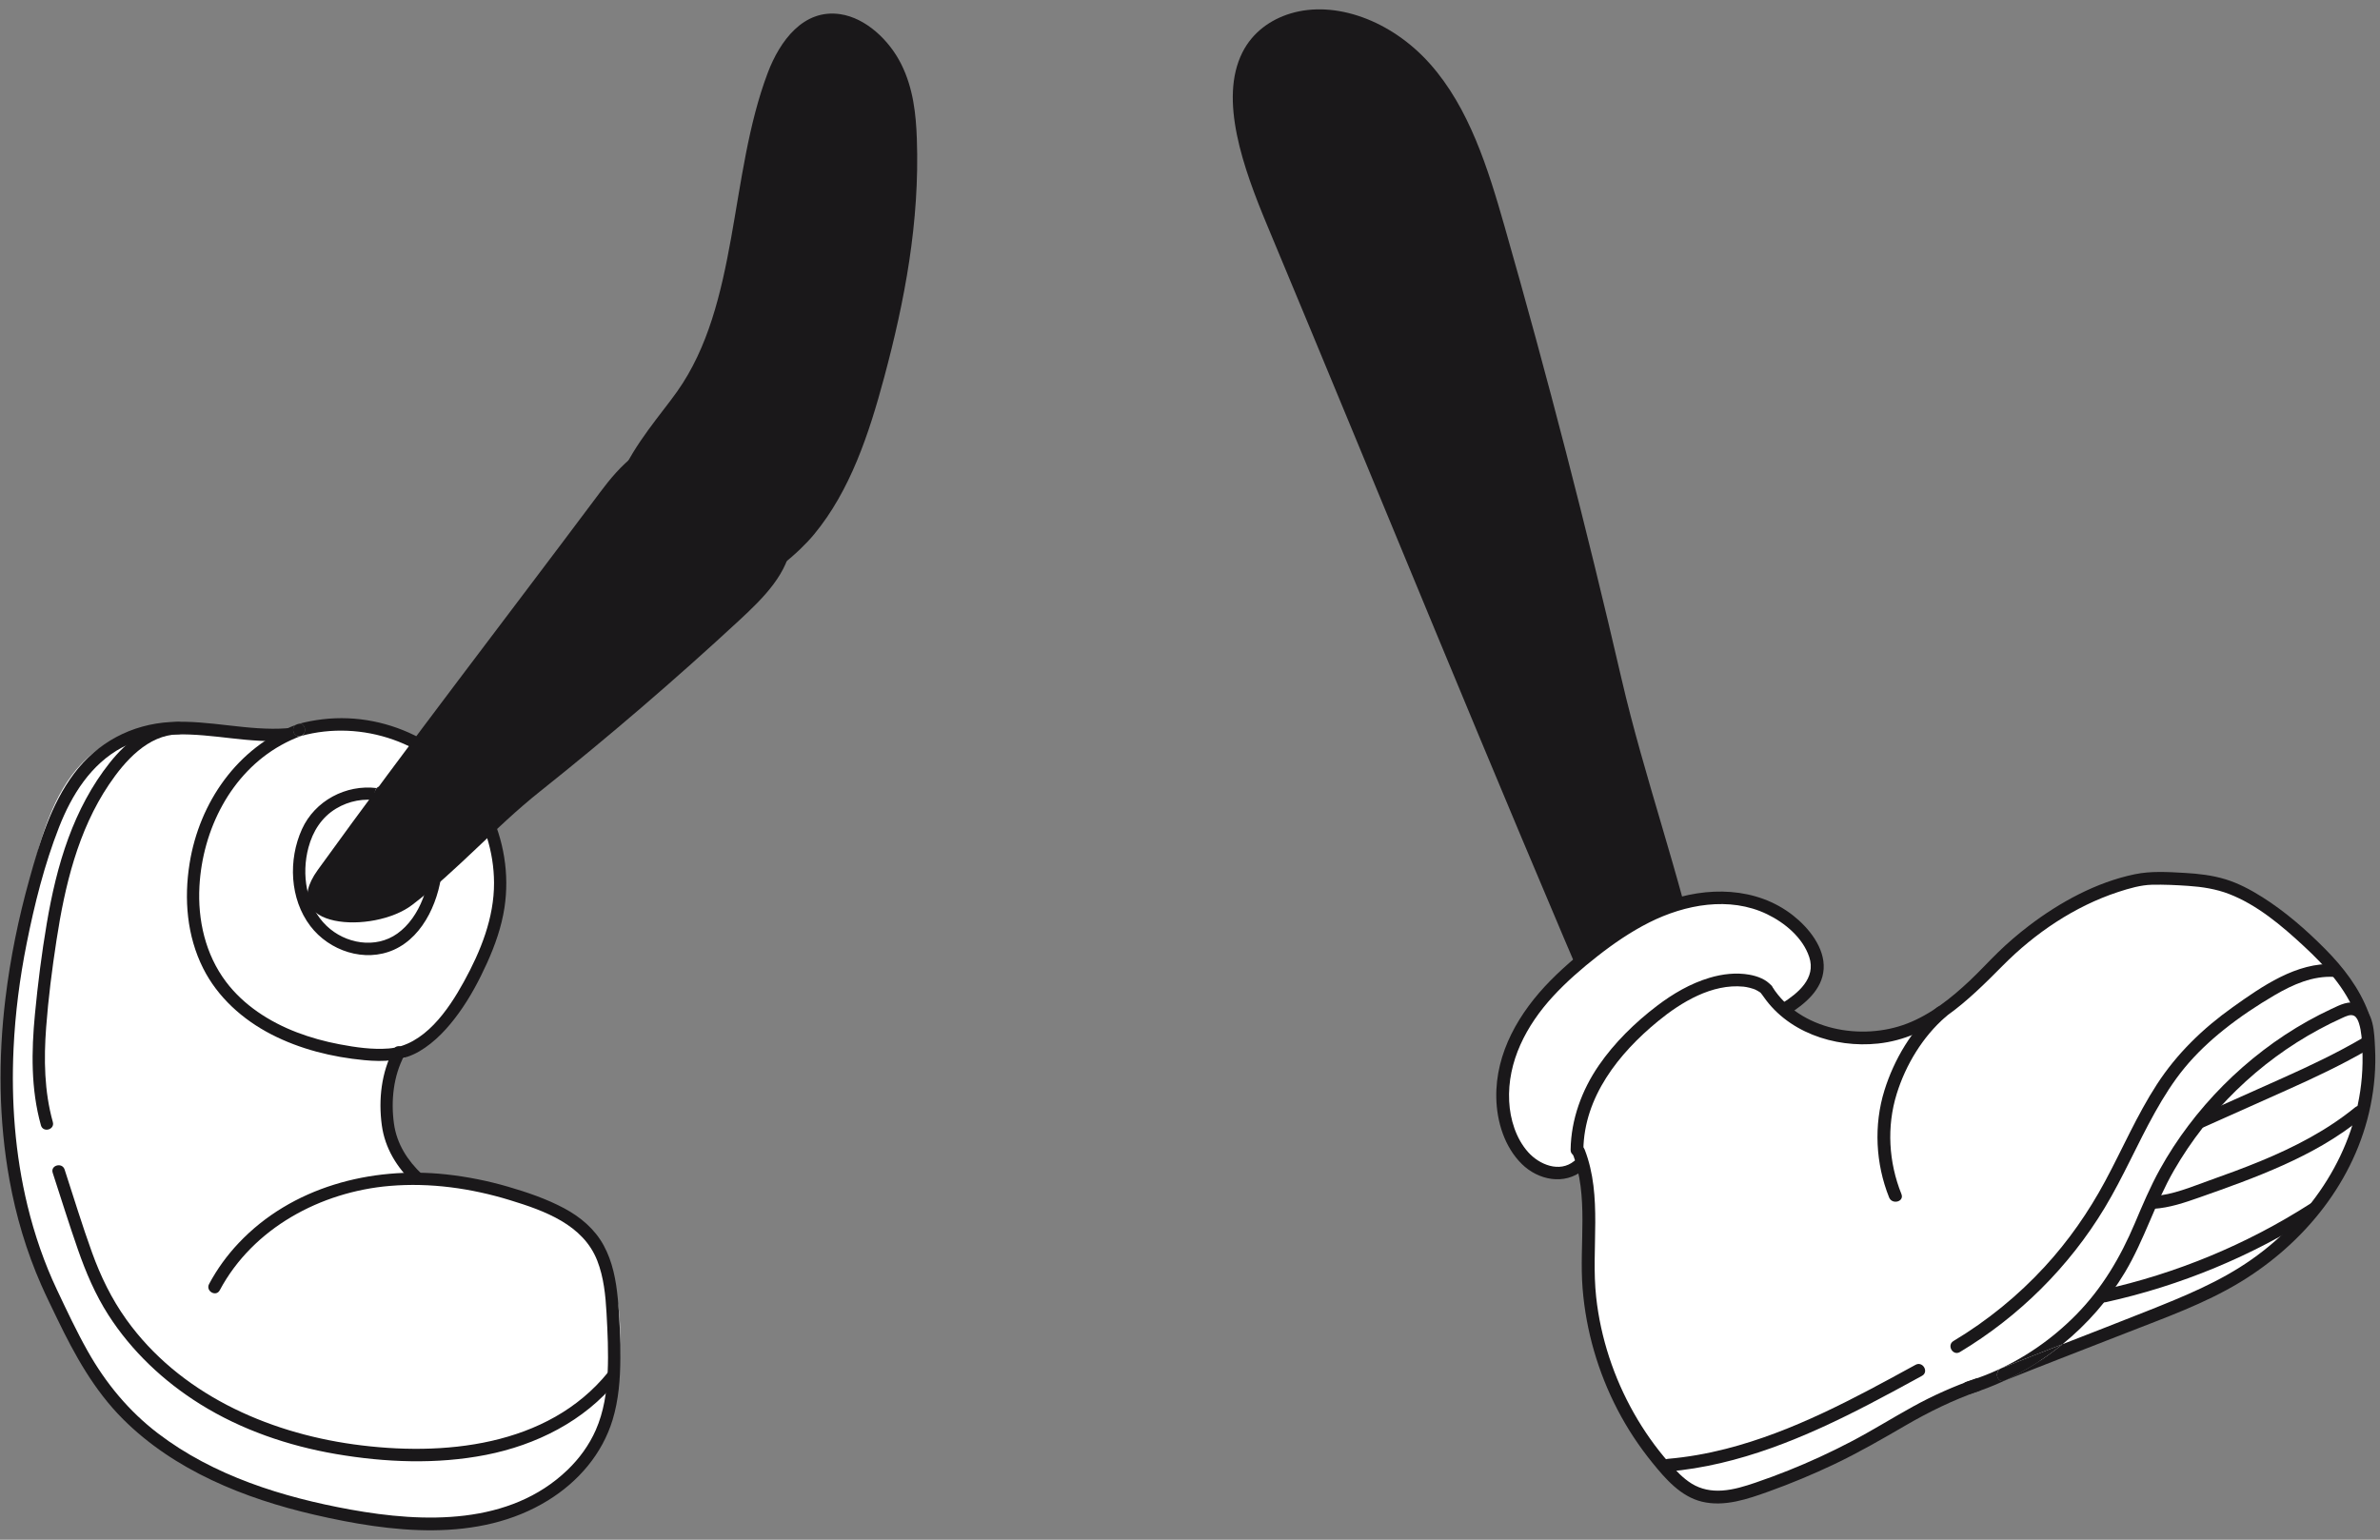 <?xml version="1.0" encoding="UTF-8"?>
<!DOCTYPE svg PUBLIC '-//W3C//DTD SVG 1.0//EN'
          'http://www.w3.org/TR/2001/REC-SVG-20010904/DTD/svg10.dtd'>
<svg height="1678.6" preserveAspectRatio="xMidYMid meet" version="1.0" viewBox="-0.6 -10.2 2594.1 1678.6" width="2594.1" xmlns="http://www.w3.org/2000/svg" xmlns:xlink="http://www.w3.org/1999/xlink" zoomAndPan="magnify"
><rect x="-0.6" y="-10.2" width="2594.1" height="1678.6" fill="#808080" stroke="none"/><defs
  ><clipPath id="a"
    ><path d="M 2138 1082 L 2588.41 1082 L 2588.41 1510 L 2138 1510 Z M 2138 1082"
    /></clipPath
    ><clipPath id="b"
    ><path d="M 0 776 L 676 776 L 676 1658.121 L 0 1658.121 Z M 0 776"
    /></clipPath
  ></defs
  ><g
  ><g id="change1_2"
    ><path d="M 1766.84 730.062 C 1728.648 564.91 1686.059 400.109 1639.141 236.02 C 1621.25 173.43 1600.762 107.301 1557.871 59.211 C 1515.629 11.859 1454.551 -10.16 1406.07 4.48 C 1384.172 11.09 1364.539 25.102 1353.531 47.039 C 1327.828 98.281 1354.441 172.852 1380.762 235.879 C 1504.121 531.34 1624.5 828.227 1750.969 1122.52 C 1809.641 1259.051 1873.359 1142.16 1853.629 1050.82 C 1830.879 945.508 1791.551 836.91 1766.84 730.062" fill="#1a181a"
    /></g
    ><g id="change2_1"
    ><path d="M 2402.191 950.48 C 2374.59 943.297 2344.879 940.18 2317.871 949.305 C 2298.922 955.707 2242.02 983.445 2226.559 996.137 C 2187.559 1028.172 2175.852 1050.352 2134.25 1078.93 C 2092.648 1107.512 2058.75 1126.512 2009.359 1116.121 C 1975.27 1108.941 1945.488 1088.391 1912.23 1077.988 C 1849.672 1058.43 1776.41 1079.289 1733.539 1128.871 C 1717.738 1147.141 1705.59 1170.23 1706.988 1194.328 C 1708.328 1217.379 1721.621 1237.801 1728.84 1259.73 C 1746.078 1312.148 1722.059 1369.16 1734.828 1422.852 C 1740.828 1448.059 1769.879 1568.629 1829.852 1608.629 C 1888.441 1647.719 1950.32 1604.199 2005.148 1572.23 C 2053.84 1543.84 2104.359 1518.48 2156.73 1497.641 C 2250.289 1460.41 2350.43 1437.281 2436.25 1384.621 C 2522.07 1331.961 2593.539 1238.672 2582.051 1138.641 C 2571.531 1047.012 2491.449 973.723 2402.191 950.48" fill="#fff"
    /></g
    ><g id="change2_2"
    ><path d="M 1846.27 969.434 C 1802.281 976.496 1762.641 1000.238 1727.82 1028.039 C 1695.609 1053.762 1665.871 1084.211 1649.141 1121.879 C 1632.398 1159.559 1630.398 1205.5 1651.672 1240.809 C 1689.359 1303.391 1740.109 1240.98 1776.238 1212.031 C 1833.68 1166 1892.672 1121.922 1953.078 1079.871 C 1964.922 1071.629 1977.691 1062.238 1981.102 1048.23 C 1984.531 1034.172 1977.289 1019.602 1967.949 1008.551 C 1939.172 974.547 1890.25 962.367 1846.27 969.434" fill="#fff"
    /></g
    ><g id="change1_3"
    ><path d="M 2211.59 1469.23 C 2201.301 1473.281 2191.031 1477.359 2180.781 1481.48 C 2172.59 1484.781 2176.148 1498.211 2184.449 1494.898 C 2207.031 1484.34 2228.23 1470.93 2247.531 1455.199 C 2235.551 1459.859 2223.551 1464.512 2211.59 1469.23" fill="#1a181a"
    /></g
    ><g clip-path="url(#a)" id="change1_26"
    ><path d="M 2569.781 1084.078 C 2559.762 1080.02 2549.609 1085.512 2540.602 1089.711 C 2531.762 1093.84 2523.07 1098.301 2514.559 1103.059 C 2497.781 1112.449 2481.68 1123.051 2466.398 1134.719 C 2435.488 1158.32 2408.039 1185.91 2384.602 1216.949 C 2373.191 1232.059 2362.82 1247.969 2353.641 1264.531 C 2343.102 1283.539 2334.699 1303.469 2326.238 1323.461 C 2310.559 1360.488 2290.691 1394.238 2262.359 1423.059 C 2235.82 1450.07 2203.98 1471.988 2169.039 1486.691 C 2160.512 1490.289 2151.781 1493.379 2142.93 1496.109 C 2134.41 1498.738 2138.039 1512.172 2146.629 1509.52 C 2159.57 1505.531 2172.211 1500.621 2184.449 1494.898 C 2176.148 1498.211 2172.59 1484.781 2180.781 1481.48 C 2191.031 1477.359 2201.301 1473.281 2211.59 1469.23 C 2223.551 1464.512 2235.551 1459.859 2247.531 1455.199 C 2274.422 1433.281 2297.621 1406.82 2315.48 1376.93 C 2336.672 1341.461 2348.371 1301.359 2369.039 1265.559 C 2387.559 1233.469 2410.531 1204.109 2437.051 1178.262 C 2463.781 1152.211 2494.02 1129.91 2526.859 1112.172 C 2535.191 1107.672 2543.672 1103.422 2552.32 1099.559 C 2555.988 1097.93 2561.219 1095.148 2565.211 1097.191 C 2568.172 1098.711 2569.68 1102.531 2570.621 1105.488 C 2573.379 1114.199 2573.781 1123.859 2574.23 1132.922 C 2574.738 1143.359 2574.551 1153.84 2573.691 1164.262 C 2567.012 1244.871 2519.281 1316.441 2454.148 1362.461 C 2418.98 1387.309 2379.398 1403.281 2339.621 1419.121 C 2308.988 1431.309 2278.25 1443.23 2247.531 1455.199 C 2228.23 1470.93 2207.031 1484.34 2184.449 1494.898 C 2184.461 1494.891 2184.469 1494.891 2184.469 1494.891 C 2228.531 1477.191 2272.879 1460.238 2317.078 1442.891 C 2358.988 1426.441 2402.281 1411.129 2440.941 1387.711 C 2511.25 1345.129 2566.578 1276.891 2583.172 1195.301 C 2587.391 1174.512 2589.219 1153.172 2588.078 1131.969 C 2587.25 1116.48 2587.078 1091.102 2569.781 1084.078" fill="#1a181a"
    /></g
    ><g id="change1_4"
    ><path d="M 2152.879 1492.77 C 2129.102 1501.039 2106.07 1511.289 2084.031 1523.461 C 2061.41 1535.961 2039.52 1549.68 2016.602 1561.641 C 1994.512 1573.172 1971.859 1583.629 1948.711 1592.879 C 1936.879 1597.602 1924.922 1602.051 1912.852 1606.16 C 1901.141 1610.141 1889.012 1613.93 1876.602 1614.77 C 1864.738 1615.57 1853.422 1613.512 1843.23 1607.219 C 1833.719 1601.352 1825.988 1592.941 1818.672 1584.609 C 1804.078 1568.012 1791.309 1549.859 1780.41 1530.641 C 1758.359 1491.77 1743.98 1448.238 1739.141 1403.781 C 1733.359 1350.602 1746.5 1294.262 1726.66 1243.121 C 1723.461 1234.859 1710.012 1238.449 1713.262 1246.809 C 1731.539 1293.949 1720.422 1345.539 1724.371 1394.629 C 1728.07 1440.531 1741.078 1485.449 1762.262 1526.34 C 1772.98 1547.02 1785.859 1566.52 1800.531 1584.609 C 1814.809 1602.199 1831.379 1621.32 1854.34 1626.898 C 1878.98 1632.879 1904.238 1624.07 1927.262 1615.82 C 1951.512 1607.109 1975.352 1597.18 1998.621 1586.109 C 2025.23 1573.441 2050.621 1558.781 2076.078 1543.988 C 2101.852 1529.012 2128.379 1515.98 2156.57 1506.18 C 2164.969 1503.262 2161.359 1489.82 2152.879 1492.77" fill="#1a181a"
    /></g
    ><g id="change1_5"
    ><path d="M 2533.578 1024.238 C 2512.891 1003.379 2490.238 983.629 2465.359 967.914 C 2452.77 959.965 2439.379 952.781 2425.102 948.406 C 2410.738 944.012 2395.629 942.285 2380.691 941.445 C 2362.43 940.426 2344.051 939.184 2326.051 942.934 C 2284.199 951.652 2244.379 973.43 2210.691 999.168 C 2198.91 1008.172 2187.648 1017.809 2177.039 1028.172 C 2166.719 1038.238 2156.98 1048.879 2146.48 1058.789 C 2126.48 1077.648 2104.141 1095.551 2078.262 1105.602 C 2028.609 1124.891 1961.16 1113.02 1931.219 1065.75 C 1926.449 1058.211 1914.41 1065.18 1919.211 1072.77 C 1945.801 1114.738 1998.551 1132.59 2046.461 1127.461 C 2103.328 1121.371 2144.238 1080.949 2182.512 1042.328 C 2217.512 1007.012 2260.559 977.895 2308.012 962.266 C 2320.191 958.254 2332.941 954.629 2344.801 954.348 C 2358 954.035 2371.469 954.695 2384.641 955.598 C 2399.672 956.625 2414.711 958.926 2428.828 964.363 C 2459.648 976.242 2486.461 999.012 2510.391 1021.199 C 2533.711 1042.828 2556.23 1067.078 2567.551 1097.359 C 2570.66 1105.66 2584.102 1102.07 2580.961 1093.66 C 2570.969 1066.93 2553.52 1044.352 2533.578 1024.238" fill="#1a181a"
    /></g
    ><g id="change1_6"
    ><path d="M 2110.32 1088.422 C 2083.512 1111.672 2063.828 1144.82 2053.352 1178.531 C 2041.559 1216.48 2043.699 1258.469 2058.461 1295.27 C 2061.762 1303.469 2075.211 1299.891 2071.871 1291.57 C 2057.949 1256.871 2055.629 1218.059 2066.762 1182.23 C 2076.559 1150.68 2095.09 1119.98 2120.148 1098.262 C 2126.922 1092.379 2117.051 1082.578 2110.32 1088.422" fill="#1a181a"
    /></g
    ><g id="change1_7"
    ><path d="M 1906.172 1052.41 C 1891.672 1049.84 1876.738 1051.609 1862.711 1055.789 C 1841.809 1062.02 1822.609 1073.27 1805.359 1086.43 C 1781.488 1104.609 1759.102 1126.5 1742.051 1151.281 C 1723.441 1178.359 1711.77 1210.27 1711.301 1243.301 C 1711.172 1252.25 1725.07 1252.25 1725.199 1243.301 C 1726.02 1185.621 1763.711 1138.27 1806.422 1103.191 C 1831.879 1082.27 1865.531 1062 1899.82 1065.441 C 1901.379 1065.602 1903.98 1066.031 1906.609 1066.711 C 1907.781 1067.012 1908.949 1067.352 1910.102 1067.738 C 1910.641 1067.922 1911.18 1068.121 1911.711 1068.309 C 1913.148 1068.84 1912.211 1068.5 1912.32 1068.551 C 1914.18 1069.41 1915.922 1070.398 1917.621 1071.531 C 1917.859 1071.691 1917.98 1071.762 1918.051 1071.789 C 1917.738 1071.43 1918.328 1071.93 1918.051 1071.789 C 1918.129 1071.891 1918.262 1072.031 1918.512 1072.27 C 1919.121 1072.898 1919.738 1073.5 1920.301 1074.172 C 1926 1081.078 1935.789 1071.199 1930.129 1064.34 C 1924.441 1057.441 1914.699 1053.922 1906.172 1052.41" fill="#1a181a"
    /></g
    ><g id="change1_8"
    ><path d="M 1918.051 1071.789 C 1918.328 1071.93 1917.738 1071.43 1918.051 1071.789" fill="#1a181a"
    /></g
    ><g id="change1_9"
    ><path d="M 2087.262 1477.719 C 2021.238 1513.871 1954.121 1550.5 1880.711 1569.281 C 1859.898 1574.609 1838.738 1578.379 1817.34 1580.211 C 1808.488 1580.969 1808.398 1594.879 1817.34 1594.121 C 1895.121 1587.469 1967.52 1556.559 2036.109 1520.969 C 2055.648 1510.84 2074.969 1500.289 2094.281 1489.719 C 2102.129 1485.43 2095.121 1473.41 2087.262 1477.719" fill="#1a181a"
    /></g
    ><g id="change1_10"
    ><path d="M 2543.691 1040.898 C 2502.75 1038.531 2464.77 1065.172 2432.949 1087.852 C 2400.398 1111.039 2372.09 1138.398 2350.281 1172.039 C 2328.551 1205.551 2312.789 1242.398 2293.922 1277.5 C 2275.828 1311.148 2254.031 1342.5 2228.16 1370.629 C 2199.039 1402.301 2165.52 1429.621 2128.629 1451.75 C 2120.969 1456.352 2127.949 1468.379 2135.648 1463.762 C 2199.98 1425.172 2254.68 1370.891 2293.398 1306.602 C 2313.648 1272.98 2329.051 1236.762 2348.199 1202.551 C 2357.738 1185.512 2368.191 1168.828 2380.648 1153.762 C 2393.219 1138.539 2407.641 1124.93 2423.031 1112.602 C 2440.559 1098.57 2459.441 1085.941 2478.828 1074.621 C 2498.672 1063.051 2520.238 1053.449 2543.691 1054.809 C 2552.629 1055.328 2552.602 1041.422 2543.691 1040.898" fill="#1a181a"
    /></g
    ><g id="change1_11"
    ><path d="M 2574.539 1121.43 C 2546.148 1138 2516.629 1152 2486.648 1165.398 C 2455.859 1179.172 2425.078 1192.941 2394.289 1206.711 C 2386.141 1210.352 2393.199 1222.34 2401.309 1218.711 C 2432.09 1204.949 2462.879 1191.18 2493.66 1177.41 C 2523.641 1164 2553.172 1150.012 2581.559 1133.441 C 2589.289 1128.93 2582.301 1116.91 2574.539 1121.43" fill="#1a181a"
    /></g
    ><g id="change1_12"
    ><path d="M 2566.398 1197.012 C 2535.602 1222.172 2499.809 1240.59 2463.18 1255.68 C 2444.859 1263.219 2426.25 1270.051 2407.578 1276.68 C 2387.961 1283.648 2367.82 1292.391 2346.828 1293.738 C 2337.941 1294.309 2337.879 1308.219 2346.828 1307.648 C 2364.23 1306.52 2380.531 1300.93 2396.852 1295.18 C 2412.211 1289.781 2427.57 1284.352 2442.789 1278.578 C 2473.078 1267.109 2503.051 1254.359 2531.102 1238.07 C 2546.949 1228.859 2562.039 1218.449 2576.238 1206.84 C 2583.172 1201.18 2573.281 1191.391 2566.398 1197.012" fill="#1a181a"
    /></g
    ><g id="change1_13"
    ><path d="M 2517.469 1302.102 C 2448.141 1346.488 2371.391 1378.309 2291 1396.031 C 2282.262 1397.949 2285.961 1411.359 2294.691 1409.43 C 2376.141 1391.48 2454.238 1359.078 2524.488 1314.109 C 2532 1309.301 2525.039 1297.262 2517.469 1302.102" fill="#1a181a"
    /></g
    ><g id="change1_14"
    ><path d="M 1953.809 987.855 C 1913.852 956.41 1859.629 955.91 1813.539 973.133 C 1789.391 982.148 1767.172 995.387 1746.391 1010.52 C 1726.238 1025.191 1706.73 1041.141 1689.23 1058.91 C 1655.48 1093.18 1629.219 1137.34 1630.301 1186.859 C 1630.859 1212.719 1639.32 1240.27 1658.109 1258.789 C 1676.059 1276.469 1704.551 1282.23 1725.039 1265.391 C 1731.961 1259.699 1722.07 1249.91 1715.211 1255.559 C 1699.238 1268.68 1677.129 1259.441 1665.031 1245.898 C 1651.73 1231.012 1645.34 1210.141 1644.34 1190.488 C 1642.129 1147.02 1663.309 1107.379 1692.012 1076.148 C 1706.809 1060.051 1723.422 1045.691 1740.609 1032.199 C 1758.27 1018.352 1776.941 1005.539 1797.031 995.441 C 1836.09 975.809 1884.461 966.711 1925.359 986.41 C 1944.762 995.758 1964.328 1011.98 1971.359 1033.059 C 1979.129 1056.379 1959.141 1072.59 1941.578 1083.781 C 1934.059 1088.578 1941.02 1100.621 1948.602 1095.789 C 1966.469 1084.398 1985.602 1069.02 1987.102 1046.18 C 1988.609 1023.18 1970.859 1001.27 1953.809 987.855" fill="#1a181a"
    /></g
    ><g id="change2_3"
    ><path d="M 487.008 823.535 C 425.145 769.691 316.75 766.082 263.422 834.172 C 231.422 875.023 215.879 928.41 220.953 980.059 C 226.02 1031.711 251.645 1081.051 290.977 1114.898 C 329.629 1148.172 385.699 1166.031 432.801 1146.469 C 475.488 1128.75 501.461 1085.512 520.121 1043.23 C 530.344 1020.059 539.359 996.066 542.695 970.969 C 549.914 916.719 528.285 859.465 487.008 823.535" fill="#fff"
    /></g
    ><g id="change2_4"
    ><path d="M 553.184 1295.75 C 517.859 1286.828 481.02 1282.148 448.105 1266.531 C 404.445 1245.809 413.66 1181.891 430.629 1129.129 C 445.426 1083.129 351.148 1060.852 377.086 1020.078 L 365.121 858.121 C 357.43 863.445 347.051 854.746 344.836 845.656 C 342.629 836.566 344.445 826.602 340.738 818.016 C 335.09 804.93 319.328 800.141 305.461 796.863 C 271.199 788.773 236.59 780.637 201.387 780.336 C 166.184 780.035 129.828 788.242 102.051 809.875 C 65 838.727 48.602 886.328 36.844 931.797 C 12.043 1027.691 -0.555 1127.801 11.602 1226.102 C 23.762 1324.391 53.602 1440.199 120.766 1513 C 160.512 1556.078 200.715 1575.621 251.234 1605.352 C 280.262 1622.43 327.402 1633.57 360.359 1640.5 C 443.293 1657.941 514.41 1668.398 602.965 1613.332 C 664.797 1574.879 705.961 1418.09 646.246 1348.73 C 622.473 1321.121 588.512 1304.66 553.184 1295.75" fill="#fff"
    /></g
    ><g id="change1_15"
    ><path d="M 323.684 779.246 C 324.191 779.105 324.703 778.992 325.215 778.855 C 324.723 778.926 324.215 779.047 323.684 779.246" fill="#1a181a"
    /></g
    ><g id="change1_16"
    ><path d="M 322.078 779.914 C 322.621 779.703 323.137 779.449 323.684 779.246 C 323.078 779.41 322.555 779.648 322.078 779.914" fill="#1a181a"
    /></g
    ><g id="change1_17"
    ><path d="M 350.801 773.973 C 342.152 775.004 333.625 776.609 325.215 778.855 C 332.219 777.871 334.77 789.41 327.258 792.219 C 393.73 773.816 468.762 799.469 507.91 856.77 C 527.008 884.719 537.734 918.223 537.879 952.105 C 538.051 990.492 523.273 1026.879 505.031 1060.031 C 488.07 1090.852 461.613 1129.801 423.051 1132.859 C 405.398 1134.27 386.969 1131.602 369.633 1128.32 C 353.621 1125.301 337.832 1120.98 322.621 1115.129 C 293.027 1103.75 264.945 1085.68 245.711 1060.109 C 223.285 1030.301 214.766 992.855 216.781 956.023 C 220.16 894.469 250.746 832.914 305.762 802.168 C 312.672 798.305 319.848 794.992 327.258 792.219 C 319.492 794.367 315.902 783.363 322.078 779.914 C 258.266 804.52 216.688 864.566 206.047 931.074 C 199.855 969.773 203.059 1010.07 220.832 1045.469 C 236.68 1077.02 263.898 1101.34 295.004 1117.398 C 326.43 1133.621 361.352 1142.25 396.43 1145.57 C 417.402 1147.551 437.879 1146.871 456.496 1135.941 C 473.793 1125.789 487.758 1110.43 499.418 1094.328 C 511.688 1077.379 521.668 1058.66 530.27 1039.621 C 538.945 1020.391 546.055 1000.32 549.238 979.395 C 554.805 942.82 548.574 905.297 532.375 872.094 C 499.555 804.82 425.039 765.121 350.801 773.973" fill="#1a181a"
    /></g
    ><g id="change1_18"
    ><path d="M 327.258 792.219 C 334.77 789.41 332.219 777.871 325.215 778.855 C 324.703 778.992 324.191 779.105 323.684 779.246 C 323.137 779.449 322.621 779.703 322.078 779.914 C 315.902 783.363 319.492 794.367 327.258 792.219" fill="#1a181a"
    /></g
    ><g clip-path="url(#b)" id="change1_1"
    ><path d="M 657.289 1347.328 C 647.57 1329.602 631.977 1316.48 614.324 1307.059 C 595.102 1296.789 573.969 1289.59 553.102 1283.52 C 531.07 1277.121 508.52 1272.602 485.711 1270.121 C 403.855 1261.219 317.25 1283.859 259.516 1344.98 C 246.871 1358.359 235.965 1373.391 227.293 1389.641 C 223.219 1397.27 234.828 1404.078 238.91 1396.43 C 275.133 1328.551 349.164 1289.031 424.23 1282.68 C 468.484 1278.93 513.027 1285.262 555.367 1298.238 C 592.738 1309.691 635.125 1324.82 650.449 1364.32 C 657.449 1382.359 659.402 1401.871 660.48 1421.039 C 661.695 1442.59 662.703 1464.289 661.73 1485.871 C 660.766 1507.281 657.488 1529.07 648.777 1548.82 C 641.52 1565.281 630.82 1579.949 617.871 1592.391 C 554.961 1652.828 461.371 1650.039 381.379 1635.52 C 307.328 1622.082 232.238 1598.711 171.684 1552.539 C 139.836 1528.25 114.68 1497.738 95.062 1462.941 C 82.781 1441.148 72.152 1418.449 61.457 1395.852 C 47.926 1367.281 37.172 1336.32 29.406 1304.352 C 15.805 1248.359 11.504 1190.398 14.176 1132.922 C 15.965 1094.488 20.902 1056.262 28.43 1018.539 C 36.973 975.715 47.793 932.324 63.75 891.609 C 77.461 856.621 98.336 822.957 132.328 804.75 C 169.828 784.664 211.609 790.141 252.105 794.727 C 272.117 796.988 292.188 798.723 312.32 797.211 C 320.902 796.566 320.973 783.105 312.32 783.758 C 269.699 786.953 227.828 774.551 185.273 776.945 C 142.656 779.344 105.348 799.367 79.828 833.492 C 54.801 866.957 42.547 908.488 31.465 948.188 C 19.531 990.926 10.613 1034.488 5.297 1078.551 C -2.633 1144.199 -2.055 1211.02 9.727 1276.18 C 16.84 1315.551 28.238 1354.078 44.379 1390.711 C 49.824 1403.07 55.836 1415.211 61.695 1427.371 C 80.793 1467.051 102.086 1505.57 133.488 1536.949 C 189.449 1592.879 265.902 1623.52 341.805 1641.09 C 424.66 1660.281 520.629 1672.469 596.73 1625.512 C 629.684 1605.18 655.82 1574.949 667.148 1537.57 C 673.68 1516.02 675.457 1493.211 675.531 1470.801 C 675.605 1449.191 674.867 1427.309 672.816 1405.789 C 670.895 1385.629 667.125 1365.27 657.289 1347.328" fill="#1a181a"
    /></g
    ><g id="change1_19"
    ><path d="M 428.785 1214.711 C 425.371 1189.871 428.156 1162.762 440.109 1140.48 C 444.203 1132.852 432.594 1126.051 428.492 1133.691 C 415.055 1158.73 411.762 1188.57 415.555 1216.512 C 418.945 1241.5 431.953 1262.539 450.059 1279.672 C 456.344 1285.621 465.875 1276.121 459.57 1270.16 C 443.602 1255.051 431.82 1236.84 428.785 1214.711" fill="#1a181a"
    /></g
    ><g id="change1_20"
    ><path d="M 193.793 776.871 C 162.801 777.52 137.297 798.266 118.855 821.543 C 99.352 846.152 84.805 874.004 73.965 903.41 C 62.859 933.543 55.719 964.992 50.363 996.605 C 44.816 1029.309 40.648 1062.379 37.488 1095.398 C 33.617 1135.859 32.969 1177.148 44.016 1216.621 C 46.348 1224.949 59.332 1221.41 56.988 1213.039 C 47.594 1179.469 47.117 1144.531 49.691 1109.98 C 52.062 1078.16 56.152 1046.32 60.984 1014.781 C 70.043 955.648 84.309 895.371 118.176 845.086 C 135.402 819.508 160.469 791.023 193.793 790.328 C 202.438 790.148 202.469 776.691 193.793 776.871" fill="#1a181a"
    /></g
    ><g id="change1_21"
    ><path d="M 662.219 1485.809 C 596.355 1567.191 481.777 1577.859 384.84 1564.43 C 289.312 1551.211 194.449 1508.48 137.07 1428.27 C 121.023 1405.852 109.109 1381.281 99.742 1355.391 C 88.93 1325.512 79.668 1295.031 69.824 1264.828 C 67.156 1256.629 54.16 1260.141 56.852 1268.398 C 65.938 1296.281 74.648 1324.32 84.301 1352 C 92.98 1376.91 103.297 1401.211 117.586 1423.461 C 142.941 1462.961 177.879 1495.828 217.613 1520.609 C 262.461 1548.578 313.492 1566.031 365.43 1574.949 C 419.188 1584.18 475.461 1586.441 529.188 1575.891 C 583.621 1565.199 636.391 1539 671.73 1495.328 C 677.129 1488.66 667.664 1479.078 662.219 1485.809" fill="#1a181a"
    /></g
    ><g id="change1_22"
    ><path d="M 414.535 847.18 C 412.516 847.129 410.984 847.844 409.91 848.941 C 411.863 849.18 413.82 849.465 415.766 849.859 C 421.629 851.039 421.723 857.578 418.438 860.961 C 448.551 864.078 467.188 894.312 468.297 922.809 C 469.453 952.555 457.719 989.516 432.547 1007.531 C 408.777 1024.539 375.719 1018.73 355.281 999.086 C 332.871 977.551 327.82 942.809 335.605 913.746 C 340.32 896.148 349.918 880.828 365.727 871.312 C 379.582 862.977 396.273 859.621 412.191 862.832 C 414.812 863.359 416.961 862.477 418.438 860.961 C 417.145 860.828 415.867 860.664 414.535 860.633 C 407.895 860.477 406.367 852.547 409.91 848.941 C 376.512 844.832 342.625 862.672 328.516 893.789 C 313.426 927.078 315.141 969.766 337.684 999.391 C 358.305 1026.48 396.824 1039.488 428.684 1025.25 C 462.566 1010.09 479.367 968.391 481.602 933.527 C 482.984 911.977 477.805 890.102 464.242 873.02 C 452.148 857.777 434.156 847.645 414.535 847.18" fill="#1a181a"
    /></g
    ><g id="change1_23"
    ><path d="M 414.535 860.633 C 415.867 860.664 417.145 860.828 418.438 860.961 C 421.723 857.578 421.629 851.039 415.766 849.859 C 413.82 849.465 411.863 849.18 409.91 848.941 C 406.367 852.547 407.895 860.477 414.535 860.633" fill="#1a181a"
    /></g
    ><g id="change1_24"
    ><path d="M 805.297 485.07 C 788.48 474.852 768.633 467.621 749.152 466.941 C 703.664 465.34 675.145 497.5 653.285 526.738 C 550.832 663.82 445.773 799.629 345.836 938.098 C 299.469 1002.34 406.23 1008.719 448.738 976.262 C 497.746 938.84 538.941 891.688 587.703 852.84 C 663.086 792.789 735.66 730.457 805.273 665.965 C 831.828 641.359 858.949 614.52 862.199 579.922 C 865.398 545.852 842.5 507.68 805.297 485.07" fill="#1a181a"
    /></g
    ><g id="change1_25"
    ><path d="M 981.68 59.672 C 968.551 33.422 943.098 9.469 915.402 5.281 C 875.02 -0.84 849.285 34.648 836.215 69.199 C 793.895 181.059 805.059 321.012 737.527 416.539 C 703.133 465.211 619.918 547.441 698.059 622.801 C 760.328 682.871 854.496 611.352 886.812 572.23 C 926.066 524.711 946.492 463.141 963.094 401.289 C 985.391 318.238 1001.93 231.852 998.73 141.219 C 997.777 114.16 994.809 85.93 981.68 59.672" fill="#1a181a"
    /></g
  ></g
></svg
>
